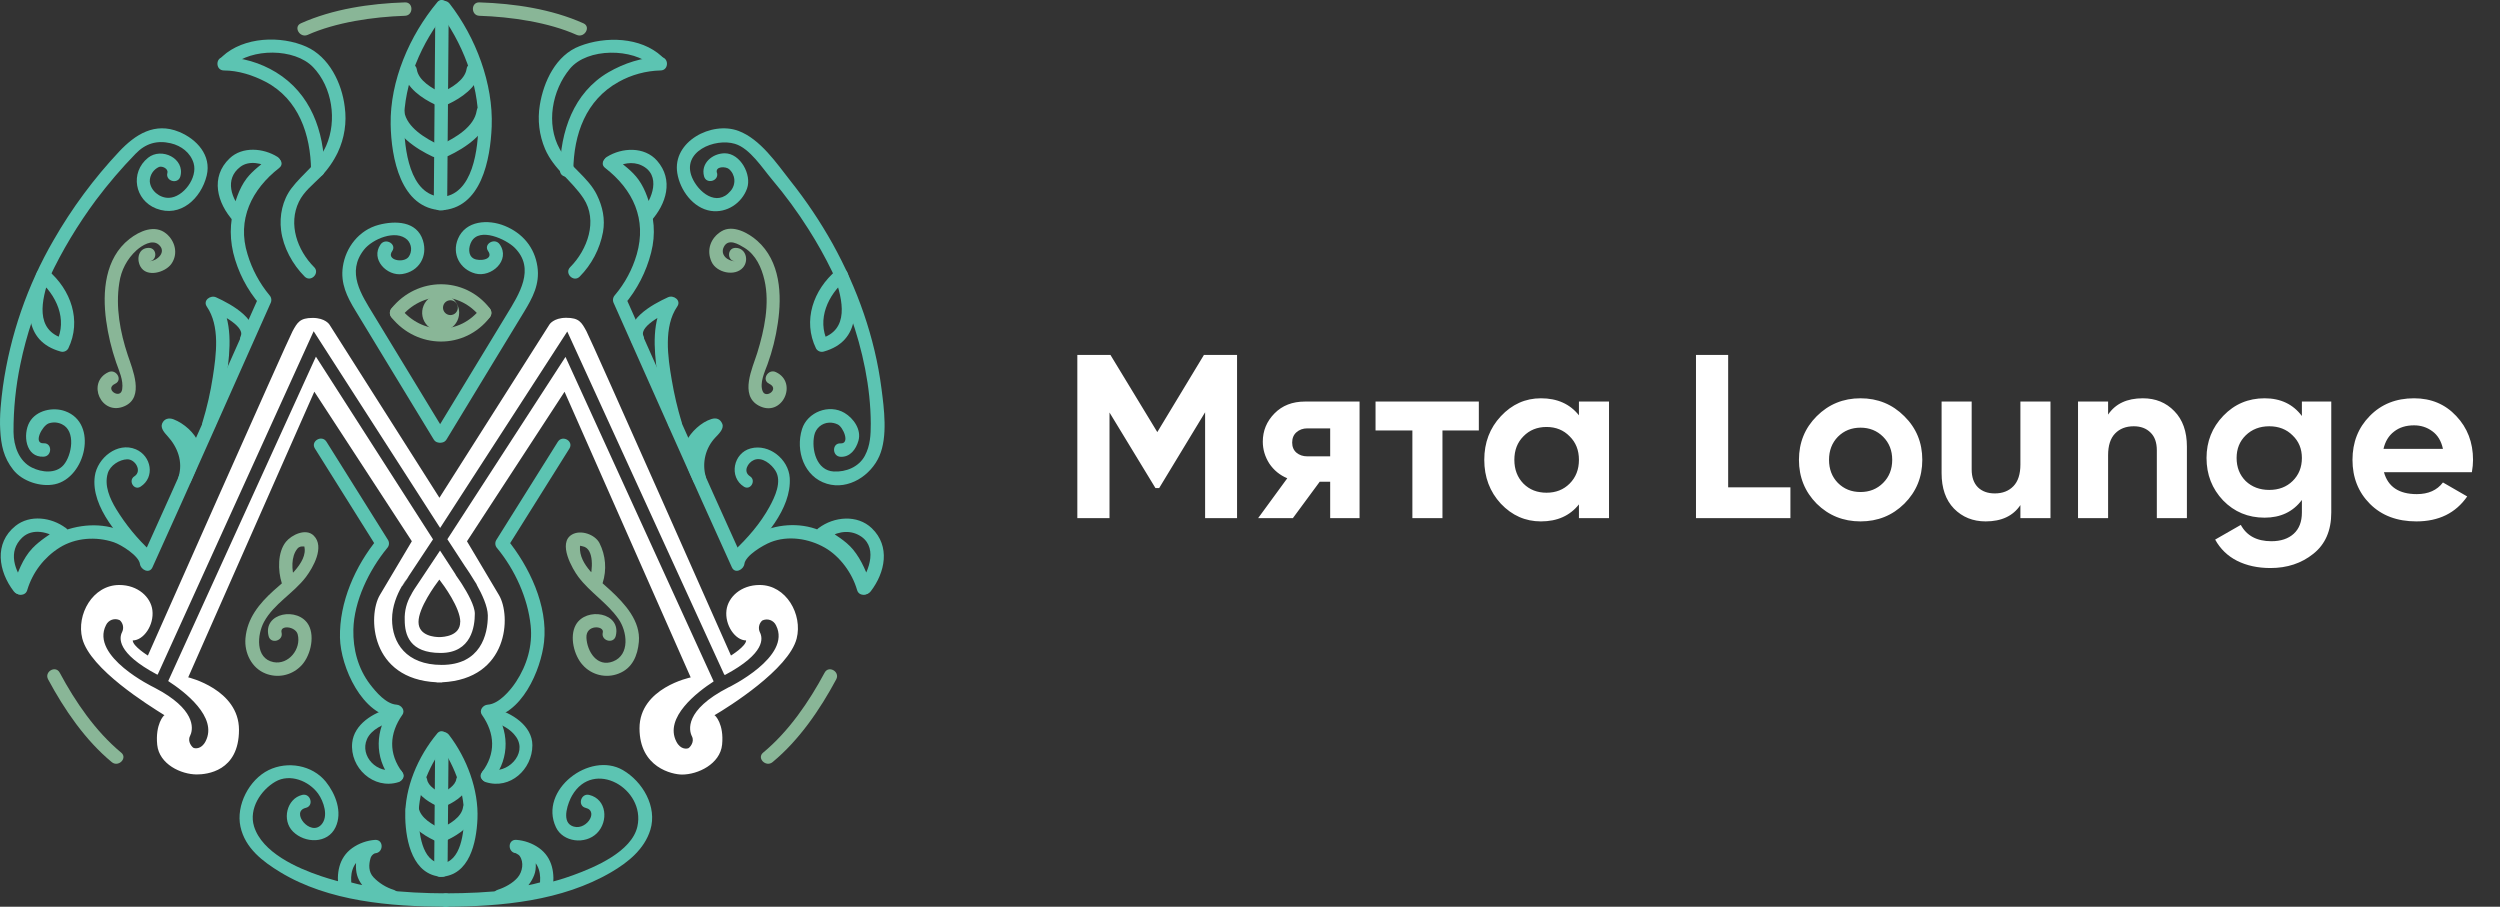 <?xml version="1.0" encoding="UTF-8"?> <svg xmlns="http://www.w3.org/2000/svg" width="193" height="70" viewBox="0 0 193 70" fill="none"><rect x="0" y="0" width="193" height="70" fill="#333333" stroke="none"/><path d="M95.5 27.4V40H93.034V31.828L89.488 37.678H89.2L85.654 31.846V40H83.17V27.4H85.726L89.344 33.358L92.944 27.4H95.5ZM104.958 31V40H102.69V37.192H101.88L99.81 40H97.128L99.378 36.922C98.802 36.682 98.34 36.304 97.992 35.788C97.656 35.26 97.488 34.696 97.488 34.096C97.488 33.256 97.788 32.53 98.388 31.918C98.988 31.306 99.774 31 100.746 31H104.958ZM100.926 33.07C100.59 33.07 100.308 33.172 100.08 33.376C99.864 33.568 99.756 33.832 99.756 34.168C99.756 34.492 99.864 34.75 100.08 34.942C100.308 35.134 100.59 35.23 100.926 35.23H102.69V33.07H100.926ZM114.166 31V33.232H111.358V40H109.036V33.232H106.192V31H114.166ZM121.894 31H124.216V40H121.894V38.938C121.198 39.814 120.22 40.252 118.96 40.252C117.76 40.252 116.728 39.796 115.864 38.884C115.012 37.96 114.586 36.832 114.586 35.5C114.586 34.168 115.012 33.046 115.864 32.134C116.728 31.21 117.76 30.748 118.96 30.748C120.22 30.748 121.198 31.186 121.894 32.062V31ZM117.61 37.336C118.078 37.804 118.672 38.038 119.392 38.038C120.112 38.038 120.706 37.804 121.174 37.336C121.654 36.856 121.894 36.244 121.894 35.5C121.894 34.756 121.654 34.15 121.174 33.682C120.706 33.202 120.112 32.962 119.392 32.962C118.672 32.962 118.078 33.202 117.61 33.682C117.142 34.15 116.908 34.756 116.908 35.5C116.908 36.244 117.142 36.856 117.61 37.336ZM133.414 37.624H138.22V40H130.93V27.4H133.414V37.624ZM147.015 38.884C146.091 39.796 144.963 40.252 143.631 40.252C142.299 40.252 141.171 39.796 140.247 38.884C139.335 37.96 138.879 36.832 138.879 35.5C138.879 34.168 139.335 33.046 140.247 32.134C141.171 31.21 142.299 30.748 143.631 30.748C144.963 30.748 146.091 31.21 147.015 32.134C147.939 33.046 148.401 34.168 148.401 35.5C148.401 36.832 147.939 37.96 147.015 38.884ZM141.885 37.282C142.353 37.75 142.935 37.984 143.631 37.984C144.327 37.984 144.909 37.75 145.377 37.282C145.845 36.814 146.079 36.22 146.079 35.5C146.079 34.78 145.845 34.186 145.377 33.718C144.909 33.25 144.327 33.016 143.631 33.016C142.935 33.016 142.353 33.25 141.885 33.718C141.429 34.186 141.201 34.78 141.201 35.5C141.201 36.22 141.429 36.814 141.885 37.282ZM155.975 31H158.297V40H155.975V38.992C155.411 39.832 154.517 40.252 153.293 40.252C152.309 40.252 151.493 39.922 150.845 39.262C150.209 38.602 149.891 37.69 149.891 36.526V31H152.213V36.238C152.213 36.838 152.375 37.3 152.699 37.624C153.023 37.936 153.455 38.092 153.995 38.092C154.595 38.092 155.075 37.906 155.435 37.534C155.795 37.162 155.975 36.604 155.975 35.86V31ZM165.427 30.748C166.411 30.748 167.221 31.078 167.857 31.738C168.505 32.398 168.829 33.31 168.829 34.474V40H166.507V34.762C166.507 34.162 166.345 33.706 166.021 33.394C165.697 33.07 165.265 32.908 164.725 32.908C164.125 32.908 163.645 33.094 163.285 33.466C162.925 33.838 162.745 34.396 162.745 35.14V40H160.423V31H162.745V32.008C163.309 31.168 164.203 30.748 165.427 30.748ZM177.706 31H179.974V39.568C179.974 40.96 179.512 42.022 178.588 42.754C177.676 43.486 176.572 43.852 175.276 43.852C174.304 43.852 173.446 43.666 172.702 43.294C171.97 42.922 171.406 42.376 171.01 41.656L172.99 40.522C173.446 41.362 174.232 41.782 175.348 41.782C176.08 41.782 176.656 41.59 177.076 41.206C177.496 40.822 177.706 40.276 177.706 39.568V38.596C177.022 39.508 176.062 39.964 174.826 39.964C173.554 39.964 172.486 39.52 171.622 38.632C170.77 37.732 170.344 36.64 170.344 35.356C170.344 34.084 170.776 32.998 171.64 32.098C172.504 31.198 173.566 30.748 174.826 30.748C176.062 30.748 177.022 31.204 177.706 32.116V31ZM173.368 37.138C173.848 37.594 174.454 37.822 175.186 37.822C175.918 37.822 176.518 37.594 176.986 37.138C177.466 36.67 177.706 36.076 177.706 35.356C177.706 34.648 177.466 34.066 176.986 33.61C176.518 33.142 175.918 32.908 175.186 32.908C174.454 32.908 173.848 33.142 173.368 33.61C172.9 34.066 172.666 34.648 172.666 35.356C172.666 36.076 172.9 36.67 173.368 37.138ZM184.042 36.454C184.354 37.582 185.2 38.146 186.58 38.146C187.468 38.146 188.14 37.846 188.596 37.246L190.468 38.326C189.58 39.61 188.272 40.252 186.544 40.252C185.056 40.252 183.862 39.802 182.962 38.902C182.062 38.002 181.612 36.868 181.612 35.5C181.612 34.144 182.056 33.016 182.944 32.116C183.832 31.204 184.972 30.748 186.364 30.748C187.684 30.748 188.77 31.204 189.622 32.116C190.486 33.028 190.918 34.156 190.918 35.5C190.918 35.8 190.888 36.118 190.828 36.454H184.042ZM184.006 34.654H188.596C188.464 34.042 188.188 33.586 187.768 33.286C187.36 32.986 186.892 32.836 186.364 32.836C185.74 32.836 185.224 32.998 184.816 33.322C184.408 33.634 184.138 34.078 184.006 34.654Z" fill="white"></path><g clip-path="url(#clip0_202_387)"><path fill-rule="evenodd" clip-rule="evenodd" d="M35.563 44.934L35.654 45.077L35.824 45.337C35.739 45.203 35.647 45.064 35.563 44.934ZM56.23 53.037H56.22C56.221 53.046 56.224 53.055 56.229 53.063H56.24C56.236 53.054 56.233 53.046 56.23 53.037V53.037ZM31.052 45.237L31.043 45.23V45.241L31.052 45.237ZM11.841 53.038H11.854H11.841ZM31.897 45.621L31.744 45.907C31.392 46.494 31.218 47.171 31.244 47.856C31.244 49.017 31.623 50.408 34.016 50.408C36.409 50.408 36.656 48.337 36.656 47.373C36.656 46.766 36.084 45.754 35.656 45.087L35.55 44.923L35.503 44.853C35.33 44.593 35.207 44.424 35.207 44.424L35.176 44.377V44.354L33.971 42.504L31.897 45.621ZM35.527 48.014C35.527 49.104 34.242 49.181 33.917 49.183C33.593 49.184 32.309 49.104 32.309 48.014C32.309 46.924 33.586 45.178 33.917 44.743C34.257 45.178 35.534 46.926 35.534 48.014H35.527ZM31.053 45.246L31.529 44.531L31.503 44.543L31.489 44.56L31.044 45.234L31.053 45.246ZM58.639 45.161C57.202 45.161 56.21 46.096 56.084 47.104C55.941 48.261 56.764 49.441 57.6 49.441C57.6 49.886 56.431 50.608 56.431 50.608C56.431 50.608 45.65 26.267 45.273 25.571C44.896 24.876 44.702 24.534 43.714 24.534C42.727 24.534 42.416 25.053 42.416 25.053L33.924 38.428L25.436 25.061C25.436 25.061 25.12 24.543 24.137 24.543C23.154 24.543 22.957 24.889 22.58 25.58C22.203 26.271 11.416 50.608 11.416 50.608C11.416 50.608 10.247 49.886 10.247 49.441C11.083 49.441 11.907 48.261 11.764 47.104C11.639 46.096 10.646 45.161 9.209 45.161C7.153 45.161 5.883 47.447 6.351 49.288C6.956 51.66 11.472 54.447 12.699 55.216C12.656 55.19 11.977 55.91 12.137 57.501C12.289 58.996 13.973 59.787 15.196 59.787C15.94 59.787 18.45 59.563 18.45 56.341C18.45 53.216 14.53 52.29 14.53 52.29L24.266 30.238L31.794 41.783C31.794 41.783 30.307 44.298 29.327 45.933C28.377 47.533 28.572 52.428 33.714 52.673V52.684H33.923H34.13V52.673C39.273 52.423 39.473 47.53 38.519 45.938C37.54 44.304 36.051 41.788 36.051 41.788L43.583 30.244L53.322 52.296C53.322 52.296 49.37 53.1 49.37 56.224C49.37 59.264 51.911 59.796 52.656 59.796C53.879 59.796 55.594 58.983 55.746 57.489C55.907 55.894 55.199 55.193 55.153 55.218C56.234 54.589 60.899 51.663 61.503 49.291C61.973 47.443 60.702 45.161 58.646 45.161H58.639ZM56.226 53.074C52.816 54.827 53.187 56.397 53.416 56.841C53.644 57.286 53.246 57.71 53.151 57.757C53.057 57.804 52.551 57.91 52.214 57.25C51.26 55.393 53.834 53.424 55.084 52.613C55.084 52.601 55.084 52.59 55.084 52.581L43.656 27.553L34.536 41.629L35.953 43.803H35.962L36.022 43.901C36.109 44.027 36.356 44.386 36.632 44.851L36.804 45.117L36.793 45.129C37.221 45.883 37.65 46.82 37.66 47.504C37.672 49.006 37.089 51.331 34.096 51.331C31.356 51.331 30.267 49.617 30.267 47.813C30.267 46.796 30.662 45.889 31.003 45.291L31.033 45.241C31.168 45.008 31.319 44.785 31.486 44.574L33.429 41.637L24.389 27.534L12.986 52.578C14.233 53.386 16.831 55.354 15.873 57.226C15.534 57.884 15.029 57.78 14.934 57.731C14.84 57.683 14.444 57.26 14.671 56.816C14.883 56.403 15.217 55.016 12.52 53.416L12.004 53.13L11.861 53.054C11.861 53.054 6.941 50.683 8.184 48.257C8.229 48.161 8.292 48.076 8.37 48.005C8.448 47.934 8.539 47.879 8.639 47.844C8.738 47.81 8.844 47.795 8.949 47.801C9.054 47.808 9.157 47.836 9.251 47.883C9.376 47.995 9.46 48.146 9.492 48.311C9.523 48.476 9.5 48.646 9.426 48.797C9.204 49.226 8.973 50.401 12.14 52.083L12.18 52.064L24.214 25.571L33.979 40.758L43.793 25.593L55.91 52.076L55.971 52.106C59.114 50.427 58.889 49.257 58.667 48.82C58.593 48.669 58.571 48.498 58.602 48.333C58.634 48.169 58.718 48.018 58.843 47.906C58.937 47.859 59.04 47.831 59.145 47.824C59.251 47.818 59.356 47.832 59.456 47.867C59.555 47.902 59.647 47.957 59.725 48.028C59.803 48.098 59.866 48.184 59.91 48.28C61.151 50.703 56.233 53.074 56.233 53.074H56.226ZM32.204 45.143C32.036 45.406 31.853 45.693 31.74 45.896C31.789 45.807 31.843 45.716 31.899 45.621C32 45.471 32.094 45.311 32.204 45.143Z" fill="white"></path><path d="M34.376 33.401L28.839 24.294C27.89 22.734 26.73 21.024 28.097 19.281C28.743 18.456 30.559 17.68 31.446 18.513C31.615 18.687 31.717 18.916 31.735 19.158C31.752 19.401 31.684 19.641 31.541 19.838C31.134 20.346 29.794 20.076 30.273 19.394C30.657 18.846 29.76 18.33 29.38 18.871C28.58 20.014 29.873 21.337 31.051 21.157C32.337 20.961 33.039 19.801 32.651 18.563C32.181 17.054 30.509 17.023 29.23 17.36C27.729 17.757 26.683 19.088 26.467 20.593C26.281 21.878 26.783 22.903 27.429 23.964C28.191 25.218 28.952 26.474 29.714 27.73C30.97 29.793 32.224 31.857 33.479 33.921C33.824 34.493 34.72 33.971 34.373 33.4L34.376 33.401Z" fill="#5CC4B2"></path><path d="M34.474 33.923C35.688 31.923 36.902 29.923 38.117 27.923C38.896 26.645 39.673 25.367 40.449 24.089C41.121 22.983 41.684 21.934 41.49 20.587C41.274 19.095 40.336 17.992 38.953 17.432C37.676 16.915 35.953 17.023 35.357 18.432C34.863 19.596 35.5 20.794 36.691 21.116C37.927 21.447 39.439 20.09 38.576 18.862C38.197 18.32 37.299 18.836 37.683 19.383C38.154 20.056 36.99 20.197 36.567 19.962C36.099 19.703 36.181 19.044 36.392 18.659C37.019 17.509 39.073 18.479 39.723 19.117C41.373 20.743 40.053 22.744 39.117 24.285L33.58 33.4C33.233 33.972 34.127 34.492 34.474 33.923Z" fill="#5CC4B2"></path><path d="M34.41 68.966C31.162 68.953 27.886 68.68 24.79 67.639C22.943 67.02 20.236 65.826 19.611 63.794C19.196 62.443 20.124 61.002 21.256 60.346C22.387 59.69 23.853 60.293 24.56 61.269C24.989 61.867 25.384 63.024 24.81 63.66C23.953 64.607 22.392 62.66 23.609 62.366C24.257 62.21 23.983 61.213 23.333 61.366C22.126 61.652 21.741 63.33 22.619 64.197C23.546 65.123 25.3 65.149 25.904 63.863C26.459 62.689 25.904 61.284 25.153 60.347C24.102 59.053 22.192 58.739 20.739 59.45C19.233 60.189 18.204 62.164 18.564 63.822C18.924 65.479 20.279 66.507 21.637 67.332C25.381 69.6 30.143 69.983 34.41 70C35.076 70 35.076 68.969 34.41 68.966Z" fill="#5CC4B2"></path><path d="M34.41 70C38.727 69.983 43.38 69.558 47.187 67.333C48.49 66.571 49.747 65.557 50.206 64.068C50.756 62.28 49.609 60.334 48.086 59.451C45.524 57.968 41.571 61 42.919 63.864C43.464 65.021 45.183 65.22 46.083 64.323C46.983 63.426 46.857 61.697 45.486 61.367C44.837 61.213 44.563 62.21 45.21 62.367C46.304 62.628 45.157 64.303 44.1 63.733C43.343 63.327 43.867 61.933 44.16 61.423C45.819 58.54 49.844 60.886 49.209 63.796C48.78 65.751 45.903 66.963 44.246 67.564C41.119 68.707 37.71 68.954 34.41 68.967C33.743 68.967 33.741 70.004 34.41 70.001V70Z" fill="#5CC4B2"></path><path d="M30.394 68.696C29.801 68.509 29.265 68.176 28.834 67.727C28.443 67.313 28.456 66.749 28.61 66.234C28.659 66.09 28.761 65.969 28.896 65.897C28.96 65.86 29.1 65.867 28.964 65.873V64.838C28.327 64.883 27.715 65.101 27.193 65.469C26.134 66.227 25.956 67.469 26.156 68.68C26.179 68.766 26.225 68.845 26.288 68.909C26.352 68.972 26.431 69.017 26.517 69.04C27.739 69.378 28.99 69.603 30.253 69.711C30.917 69.78 30.91 68.746 30.253 68.677C29.082 68.573 27.923 68.36 26.791 68.043L27.153 68.404C27.01 67.503 27.176 66.661 28 66.178C28.301 66.021 28.628 65.917 28.964 65.873C29.623 65.827 29.634 64.81 28.964 64.838C27.662 64.89 27.286 66.52 27.564 67.553C27.861 68.648 29.107 69.37 30.117 69.696C30.756 69.897 31.027 68.898 30.394 68.696Z" fill="#5CC4B2"></path><path d="M38.691 69.693C39.779 69.346 40.826 68.648 41.243 67.55C41.629 66.537 41.079 64.884 39.844 64.836C39.174 64.807 39.186 65.824 39.844 65.87C40.18 65.921 40.505 66.024 40.809 66.176C41.646 66.621 41.799 67.533 41.654 68.401C41.776 68.281 41.896 68.16 42.016 68.04C40.884 68.358 39.725 68.57 38.554 68.674C37.897 68.743 37.892 69.777 38.554 69.708C39.818 69.6 41.069 69.375 42.291 69.037C42.378 69.014 42.457 68.968 42.52 68.905C42.584 68.842 42.629 68.763 42.653 68.677C42.853 67.467 42.673 66.224 41.614 65.466C41.093 65.097 40.481 64.88 39.844 64.836V65.87C39.767 65.87 40.02 65.937 40.121 66.083C40.464 66.57 40.334 67.294 39.979 67.724C39.597 68.184 38.979 68.511 38.419 68.693C37.784 68.898 38.054 69.897 38.691 69.693Z" fill="#5CC4B2"></path><path d="M33.749 56.627C32.266 58.407 31.23 60.812 31.286 63.143C31.33 64.972 31.877 67.572 34.111 67.687C34.78 67.72 34.776 66.687 34.111 66.653C32.526 66.573 32.324 64.167 32.317 62.957C32.307 60.979 33.216 58.872 34.479 57.354C34.907 56.846 34.174 56.11 33.747 56.624L33.749 56.627Z" fill="#5CC4B2"></path><path d="M34.036 67.69C36.254 67.579 36.776 65.047 36.859 63.239C36.963 60.971 36.036 58.524 34.661 56.731C34.261 56.21 33.361 56.724 33.769 57.253C34.994 58.851 35.824 60.941 35.83 62.967C35.83 64.176 35.614 66.583 34.036 66.663C33.371 66.696 33.369 67.73 34.036 67.697V67.69Z" fill="#5CC4B2"></path><path d="M34.553 67.081C34.579 63.779 34.605 60.478 34.632 57.177C34.632 56.51 33.603 56.51 33.597 57.177C33.571 60.48 33.544 63.781 33.519 67.081C33.519 67.749 34.547 67.749 34.553 67.081Z" fill="#5CC4B2"></path><path d="M34.189 61.296C33.71 61.071 33.046 60.684 32.973 60.176C32.931 59.89 32.584 59.747 32.337 59.814C32.041 59.894 31.934 60.171 31.976 60.45C32.097 61.258 32.976 61.864 33.666 62.188C33.785 62.257 33.927 62.276 34.06 62.241C34.194 62.207 34.308 62.122 34.38 62.004C34.511 61.776 34.449 61.416 34.194 61.29L34.189 61.296Z" fill="#5CC4B2"></path><path d="M34.534 62.163C35.223 61.838 36.106 61.233 36.223 60.423C36.264 60.144 36.157 59.868 35.861 59.787C35.616 59.718 35.267 59.868 35.226 60.147C35.15 60.658 34.489 61.046 34.011 61.27C33.893 61.339 33.807 61.453 33.773 61.585C33.738 61.718 33.757 61.858 33.826 61.977C33.897 62.095 34.012 62.181 34.145 62.215C34.279 62.25 34.42 62.231 34.54 62.163H34.534Z" fill="#5CC4B2"></path><path d="M34.062 63.99C33.401 63.68 32.441 63.141 32.323 62.354C32.282 62.069 31.934 61.926 31.689 61.991C31.392 62.073 31.286 62.35 31.326 62.629C31.484 63.684 32.644 64.463 33.539 64.884C34.139 65.17 34.664 64.276 34.062 63.99V63.99Z" fill="#5CC4B2"></path><path d="M34.532 64.849C35.426 64.42 36.587 63.649 36.744 62.593C36.786 62.314 36.68 62.039 36.383 61.956C36.137 61.889 35.789 62.039 35.747 62.317C35.63 63.106 34.67 63.644 34.01 63.954C33.407 64.24 33.931 65.13 34.532 64.849V64.849Z" fill="#5CC4B2"></path><path d="M33.757 0.174C31.614 2.746 30.103 6.241 30.159 9.603C30.201 12.154 30.916 16.123 34.121 16.231C34.79 16.254 34.787 15.22 34.121 15.197C31.581 15.111 31.212 11.41 31.192 9.483C31.16 6.45 32.55 3.219 34.487 0.9C34.916 0.393 34.186 -0.343 33.757 0.17V0.174Z" fill="#5CC4B2"></path><path d="M34 16.237C37.167 16.13 37.857 12.291 37.959 9.773C38.089 6.463 36.734 2.891 34.714 0.286C34.314 -0.234 33.414 0.286 33.823 0.807C35.68 3.217 36.926 6.403 36.931 9.45C36.931 11.386 36.543 15.124 34.002 15.21C33.336 15.233 33.333 16.267 34.002 16.244L34 16.237Z" fill="#5CC4B2"></path><path d="M34.523 15.586C34.562 10.662 34.601 5.739 34.64 0.816C34.64 0.149 33.61 0.149 33.606 0.816C33.566 5.739 33.527 10.662 33.489 15.586C33.489 16.252 34.517 16.252 34.523 15.586Z" fill="#5CC4B2"></path><path d="M34.104 7.176C33.369 6.83 32.309 6.23 32.177 5.353C32.079 4.694 31.083 4.974 31.177 5.627C31.347 6.77 32.606 7.613 33.58 8.069C34.18 8.354 34.704 7.46 34.102 7.176H34.104Z" fill="#5CC4B2"></path><path d="M34.62 8.03C35.59 7.573 36.851 6.733 37.023 5.589C37.12 4.936 36.123 4.656 36.023 5.313C35.893 6.19 34.831 6.79 34.097 7.137C33.493 7.423 34.019 8.313 34.619 8.03H34.62Z" fill="#5CC4B2"></path><path d="M33.916 11.194C32.871 10.703 31.394 9.844 31.209 8.601C31.11 7.944 30.113 8.224 30.209 8.877C30.434 10.387 32.114 11.486 33.393 12.087C33.992 12.373 34.516 11.479 33.914 11.194H33.916Z" fill="#5CC4B2"></path><path d="M34.617 12.034C35.894 11.428 37.572 10.333 37.8 8.823C37.897 8.171 36.901 7.89 36.8 8.548C36.614 9.79 35.137 10.648 34.086 11.141C33.483 11.427 34.01 12.317 34.609 12.034H34.617Z" fill="#5CC4B2"></path><path d="M2.104 45.55C2.513 44.193 3.399 43.03 4.599 42.276C5.831 41.505 7.426 41.403 8.781 41.859C9.374 42.057 10.724 42.913 10.804 43.539C10.861 43.982 11.529 44.329 11.769 43.8C14.844 37.023 17.85 30.213 20.883 23.416C20.936 23.316 20.957 23.202 20.943 23.089C20.928 22.977 20.879 22.872 20.801 22.789C20.032 21.86 19.457 20.787 19.11 19.632C18.271 16.957 19.429 14.62 21.557 12.962C22.084 12.553 21.346 11.819 20.826 12.23C18.496 14.042 17.334 16.582 18.003 19.506C18.364 20.989 19.073 22.365 20.07 23.52C20.044 23.312 20.017 23.103 19.99 22.893C16.957 29.69 13.951 36.5 10.876 43.286L11.839 43.546C11.719 42.607 10.786 41.842 10.054 41.353C8.597 40.377 6.626 40.369 5.024 40.937C3.157 41.593 1.643 43.382 1.106 45.276C0.924 45.917 1.923 46.19 2.106 45.55H2.104Z" fill="#5CC4B2"></path><path d="M21.416 12.107C20.33 11.429 18.714 11.286 17.729 12.223C16.211 13.666 16.754 15.673 18.03 17.08C18.095 17.141 18.174 17.184 18.26 17.206C18.346 17.228 18.436 17.228 18.522 17.205C18.608 17.182 18.687 17.137 18.751 17.076C18.814 17.014 18.861 16.936 18.887 16.851C19.097 16.007 19.316 15.096 19.859 14.394C20.309 13.823 20.954 13.386 21.513 12.921C22.027 12.493 21.291 11.767 20.781 12.19C20.179 12.691 19.526 13.15 19.041 13.774C18.429 14.583 18.143 15.597 17.897 16.571L18.761 16.343C17.871 15.364 17.304 13.837 18.549 12.883C19.221 12.366 20.227 12.58 20.894 12.999C21.461 13.357 21.979 12.461 21.416 12.107Z" fill="#5CC4B2"></path><path d="M5.08 40.763C3.983 39.937 2.314 39.703 1.193 40.603C-0.477 41.943 -0.124 44.104 1.06 45.649C1.331 46.003 1.85 45.98 2.006 45.526C2.303 44.654 2.62 43.749 3.24 43.05C3.749 42.479 4.459 42.09 5.08 41.656C5.623 41.277 5.107 40.38 4.559 40.763C3.857 41.253 3.104 41.696 2.509 42.317C1.744 43.117 1.357 44.226 1.009 45.25L1.954 45.127C1.13 44.051 0.587 42.584 1.707 41.509C2.509 40.739 3.764 41.059 4.564 41.651C5.091 42.057 5.607 41.159 5.08 40.763Z" fill="#5CC4B2"></path><path d="M11.621 42.54C10.594 41.587 9.702 40.498 8.971 39.303C8.481 38.49 8.029 37.483 8.323 36.527C8.507 35.927 9.22 35.478 9.814 35.458C10.447 35.438 10.993 36.378 10.376 36.77C9.87 37.09 10.337 37.897 10.846 37.574C11.989 36.848 11.689 35.194 10.483 34.685C9.07 34.09 7.514 35.357 7.319 36.76C6.984 39.156 9.353 41.694 10.964 43.197C11.401 43.607 12.063 42.95 11.621 42.54V42.54Z" fill="#5CC4B2"></path><path d="M16.644 32.857C17.036 31.561 17.326 30.236 17.511 28.894C17.774 27.056 17.987 24.752 16.873 23.131L16.159 23.846C16.69 24.087 18.941 25.139 18.587 25.934C18.321 26.539 19.213 27.066 19.48 26.457C20.23 24.753 17.871 23.497 16.679 22.951C16.25 22.759 15.647 23.189 15.964 23.666C17.001 25.172 16.691 27.399 16.43 29.094C16.25 30.278 15.983 31.447 15.633 32.592C15.436 33.23 16.434 33.5 16.633 32.866L16.644 32.857Z" fill="#5CC4B2"></path><path d="M31.064 59.623C29.976 58.181 30.05 56.623 31.064 55.18C31.306 54.836 30.977 54.423 30.619 54.401C29.806 54.353 29.026 53.427 28.576 52.841C27.643 51.623 27.247 50.127 27.28 48.609C27.329 46.4 28.49 44.02 29.88 42.323C29.959 42.241 30.01 42.136 30.025 42.023C30.04 41.91 30.017 41.795 29.961 41.696C28.375 39.164 26.789 36.633 25.203 34.101C24.85 33.538 23.956 34.057 24.31 34.624C25.898 37.155 27.484 39.686 29.069 42.219C29.096 42.009 29.121 41.8 29.15 41.591C27.417 43.7 26.186 46.487 26.246 49.241C26.296 51.476 27.96 55.271 30.619 55.43L30.171 54.651C28.964 56.376 28.886 58.436 30.171 60.139C30.569 60.664 31.467 60.149 31.064 59.617V59.623Z" fill="#5CC4B2"></path><path d="M30.093 54.696C28.82 55.005 27.337 55.914 27.19 57.337C26.99 59.266 28.837 60.981 30.761 60.383C31.396 60.184 31.126 59.184 30.486 59.383C29.163 59.797 27.749 58.393 28.33 57.063C28.659 56.314 29.616 55.874 30.373 55.691C31.021 55.533 30.747 54.535 30.099 54.691L30.093 54.696Z" fill="#5CC4B2"></path><path d="M8.371 28.73C6.657 29.52 7.816 32.169 9.63 31.349C11.163 30.656 10.231 28.52 9.863 27.412C9.277 25.652 8.913 23.697 9.21 21.84C9.344 20.867 9.817 19.973 10.546 19.314C10.957 18.952 11.734 18.457 12.24 18.876C12.913 19.433 12.141 20.173 11.489 20.17C12.156 20.17 12.156 19.139 11.489 19.136C10.699 19.136 10.519 19.967 10.834 20.564C11.314 21.457 12.764 21.033 13.231 20.369C13.77 19.605 13.53 18.613 12.834 18.036C11.951 17.305 10.77 17.839 9.987 18.453C8.097 19.94 7.894 22.524 8.194 24.739C8.345 25.844 8.604 26.931 8.967 27.986C9.191 28.633 9.539 29.349 9.433 30.052C9.316 30.89 8.004 30.03 8.894 29.623C9.499 29.337 8.973 28.452 8.371 28.73V28.73Z" fill="#89B697"></path><path d="M13.924 13.618C14.297 12.23 12.466 11.348 11.429 12.18C10.016 13.316 10.393 15.453 12.062 16.1C13.927 16.823 15.523 15.323 15.956 13.56C16.341 11.989 15.181 10.739 13.834 10.183C11.959 9.407 10.451 10.371 9.199 11.701C7.248 13.779 5.547 16.078 4.13 18.55C2.116 22.026 0.79 25.858 0.226 29.836C0.083 30.937 -0.046 32.074 0.017 33.188C0.084 34.363 0.273 35.323 1.026 36.274C1.726 37.161 3.137 37.616 4.229 37.386C6.604 36.886 7.607 32.671 5.031 31.743C4.093 31.401 2.791 31.667 2.273 32.6C1.754 33.533 1.96 35.331 3.373 35.256C4.036 35.22 4.04 34.186 3.373 34.221C2.536 34.267 3.243 32.881 3.753 32.688C3.92 32.63 4.097 32.605 4.274 32.616C4.451 32.627 4.624 32.674 4.783 32.753C5.88 33.276 5.543 35.161 4.911 35.896C4.309 36.597 3.213 36.467 2.473 36.101C1.457 35.604 1.054 34.42 1.044 33.356C1.035 31.599 1.212 29.846 1.571 28.127C2.516 23.517 4.616 19.22 7.404 15.45C8.349 14.191 9.373 12.994 10.47 11.866C11.229 11.077 12.121 10.81 13.184 11.061C14 11.25 14.714 11.8 14.949 12.604C15.273 13.714 14.154 15.233 13.043 15.273C12.329 15.299 11.614 14.716 11.563 14C11.561 13.765 11.627 13.535 11.754 13.337C11.881 13.139 12.063 12.983 12.277 12.887C12.537 12.796 13.006 13.03 12.923 13.344C12.749 13.989 13.747 14.261 13.923 13.618H13.924Z" fill="#5CC4B2"></path><path d="M2.963 21.597C4.353 22.767 5.221 24.647 4.373 26.384L4.957 26.143C2.644 25.502 3.213 23.143 3.827 21.366C4.044 20.733 3.044 20.464 2.827 21.09C2.007 23.471 1.754 26.329 4.684 27.14C4.794 27.171 4.912 27.164 5.017 27.121C5.123 27.078 5.212 27.002 5.27 26.903C6.32 24.752 5.473 22.359 3.699 20.861C3.187 20.439 2.451 21.166 2.963 21.597Z" fill="#5CC4B2"></path><path d="M14.784 37.066C14.994 36.365 15.011 35.621 14.832 34.912C14.653 34.202 14.286 33.555 13.769 33.037C13.704 32.973 13.641 32.906 13.58 32.839C13.413 32.656 13.614 32.733 13.514 32.982L13.277 33.286C13.071 33.429 12.93 33.276 13.153 33.387C13.303 33.468 13.446 33.559 13.581 33.662C13.864 33.865 14.107 34.119 14.296 34.412C14.654 34.973 14.024 36.237 13.836 36.669C13.57 37.273 14.461 37.8 14.729 37.19C15.099 36.347 15.697 35.119 15.343 34.207C15.03 33.409 14.2 32.683 13.406 32.374C13.04 32.232 12.671 32.317 12.514 32.703C12.371 33.06 12.716 33.429 12.931 33.664C13.716 34.522 14.134 35.64 13.789 36.792C13.591 37.429 14.59 37.702 14.784 37.066Z" fill="#5CC4B2"></path><path d="M22.741 44.736C22.514 44.022 22.456 42.97 22.957 42.36C23.26 41.992 23.689 42.386 23.422 41.996C23.469 42.063 23.453 42.037 23.486 42.161C23.836 43.457 21.883 44.903 21.113 45.604C20.007 46.604 19.083 47.736 18.95 49.272C18.852 50.4 19.426 51.581 20.509 52C20.952 52.175 21.437 52.219 21.905 52.129C22.373 52.038 22.806 51.816 23.153 51.489C23.933 50.793 24.346 49.19 23.82 48.247C23.033 46.831 20.277 47.28 20.736 49.104C20.899 49.752 21.896 49.477 21.736 48.83C21.583 48.227 22.817 48.342 22.983 48.973C23.277 50.104 22.269 51.344 21.113 51.116C19.684 50.83 19.861 48.973 20.38 48.014C21.134 46.617 22.666 45.799 23.616 44.547C24.162 43.824 25.089 42.219 24.223 41.353C23.617 40.747 22.509 41.294 22.08 41.819C21.417 42.63 21.449 44.063 21.752 45.014C21.954 45.647 22.953 45.376 22.752 44.739L22.741 44.736Z" fill="#89B697"></path><path d="M24.25 20.624C22.949 19.316 22.237 17.307 23.076 15.575C23.457 14.787 24.16 14.25 24.764 13.644C25.302 13.092 25.746 12.456 26.079 11.761C26.594 10.667 26.78 9.447 26.614 8.248C26.389 6.41 25.409 4.391 23.646 3.604C21.67 2.728 18.816 2.838 17.174 4.35C16.683 4.801 17.417 5.531 17.906 5.081C19.393 3.713 22.741 3.698 24.17 5.184C25.659 6.734 26.027 9.307 25.186 11.24C24.597 12.59 23.361 13.396 22.5 14.537C21.806 15.457 21.56 16.654 21.7 17.78C21.863 19.096 22.586 20.418 23.519 21.351C23.99 21.824 24.721 21.093 24.25 20.62V20.624Z" fill="#5CC4B2"></path><path d="M17.286 5.44C18.396 5.44 19.541 5.809 20.513 6.319C23.064 7.661 23.984 10.406 24.014 13.142C24.023 13.809 25.056 13.809 25.05 13.142C25.016 10.111 23.984 7.217 21.306 5.58C20.093 4.841 18.706 4.436 17.286 4.406C16.619 4.406 16.619 5.437 17.286 5.44Z" fill="#5CC4B2"></path><path fill-rule="evenodd" clip-rule="evenodd" d="M23.49 2.245C23.49 2.245 26.653 0.816 31.263 0.702Z" fill="#89B697"></path><path d="M23.752 2.692C25.924 1.723 28.79 1.3 31.263 1.219C31.927 1.196 31.93 0.162 31.263 0.184C28.563 0.273 25.717 0.689 23.23 1.799C22.622 2.069 23.147 2.96 23.752 2.692Z" fill="#89B697"></path><path fill-rule="evenodd" clip-rule="evenodd" d="M8.99 58.469C8.99 58.469 6.307 56.267 4.16 52.183Z" fill="#89B697"></path><path d="M9.356 58.103C7.363 56.45 5.817 54.183 4.607 51.926C4.286 51.338 3.399 51.857 3.714 52.447C4.961 54.77 6.571 57.134 8.626 58.834C9.134 59.263 9.871 58.527 9.357 58.103H9.356Z" fill="#89B697"></path><path d="M67.163 45.276C66.877 44.304 66.376 43.41 65.698 42.658C65.02 41.906 64.182 41.315 63.246 40.93C61.703 40.303 59.869 40.453 58.414 41.225C57.603 41.654 56.557 42.563 56.43 43.538L57.394 43.278C54.317 36.5 51.313 29.69 48.28 22.893L48.199 23.52C49.184 22.356 49.891 20.983 50.266 19.506C51.011 16.617 49.721 14.001 47.443 12.23C46.923 11.825 46.186 12.553 46.713 12.961C48.889 14.654 49.933 16.924 49.159 19.631C48.823 20.791 48.247 21.867 47.467 22.788C47.39 22.872 47.341 22.977 47.326 23.089C47.312 23.201 47.333 23.316 47.386 23.416C50.419 30.213 53.424 37.023 56.502 43.8C56.742 44.328 57.407 43.981 57.466 43.538C57.547 42.888 58.894 42.096 59.487 41.858C60.833 41.32 62.439 41.573 63.672 42.276C64.843 42.943 65.797 44.251 66.166 45.55C66.347 46.19 67.346 45.917 67.166 45.276H67.163Z" fill="#5CC4B2"></path><path d="M47.376 13C48.007 12.603 48.83 12.44 49.519 12.764C51.083 13.497 50.36 15.403 49.503 16.345L50.369 16.573C50.134 15.634 49.866 14.673 49.297 13.876C48.813 13.197 48.11 12.714 47.476 12.187C46.967 11.759 46.231 12.492 46.744 12.919C47.257 13.346 47.844 13.776 48.309 14.284C48.93 14.972 49.153 15.977 49.371 16.856C49.397 16.942 49.444 17.021 49.508 17.084C49.572 17.147 49.652 17.192 49.739 17.215C49.826 17.238 49.917 17.238 50.005 17.215C50.092 17.192 50.171 17.147 50.236 17.084C51.446 15.75 52.022 13.89 50.726 12.407C49.753 11.296 48.011 11.382 46.849 12.113C46.286 12.462 46.809 13.357 47.376 13Z" fill="#5CC4B2"></path><path d="M63.714 41.656C64.437 41.113 65.396 40.857 66.236 41.276C67.837 42.073 67.14 44.057 66.319 45.133L67.266 45.256C66.923 44.249 66.541 43.264 65.863 42.434C65.291 41.737 64.443 41.276 63.72 40.769C63.173 40.386 62.657 41.283 63.199 41.662C63.789 42.075 64.42 42.446 64.939 42.947C65.637 43.626 65.969 44.632 66.273 45.529C66.429 45.983 66.947 46.006 67.22 45.652C68.336 44.196 68.753 42.173 67.304 40.78C66.181 39.702 64.379 39.877 63.199 40.766C62.663 41.159 63.177 42.057 63.714 41.656Z" fill="#5CC4B2"></path><path d="M57.306 43.197C58.941 41.672 61.124 39.282 60.967 36.884C60.873 35.447 59.37 34.242 57.956 34.616C56.604 34.971 56.25 36.829 57.429 37.572C57.937 37.894 58.404 37.087 57.899 36.767C57.341 36.413 57.721 35.716 58.207 35.51C58.839 35.244 59.549 35.833 59.863 36.334C60.39 37.177 59.82 38.363 59.407 39.121C58.714 40.393 57.71 41.55 56.653 42.537C56.213 42.947 56.873 43.604 57.311 43.194L57.306 43.197Z" fill="#5CC4B2"></path><path d="M52.621 32.587C52.298 31.515 52.043 30.423 51.857 29.319C51.556 27.573 51.216 25.211 52.286 23.659C52.609 23.187 52 22.757 51.579 22.944C50.384 23.49 48.027 24.746 48.776 26.45C49.044 27.058 49.934 26.531 49.67 25.927C49.319 25.131 51.57 24.08 52.099 23.838C51.862 23.601 51.624 23.363 51.384 23.124C50.291 24.713 50.489 26.941 50.729 28.75C50.909 30.139 51.205 31.51 51.613 32.85C51.81 33.484 52.807 33.214 52.613 32.576L52.621 32.587Z" fill="#5CC4B2"></path><path d="M38.097 60.143C39.383 58.44 39.306 56.38 38.097 54.656L37.651 55.434C40.26 55.286 41.764 51.714 42 49.559C42.31 46.766 40.857 43.713 39.119 41.597L39.2 42.224C40.786 39.691 42.371 37.16 43.957 34.63C44.313 34.059 43.419 33.544 43.064 34.107C41.479 36.639 39.892 39.17 38.306 41.701C38.25 41.801 38.228 41.916 38.243 42.029C38.257 42.141 38.308 42.247 38.387 42.328C39.75 43.986 40.744 46.158 40.967 48.29C41.13 49.841 40.681 51.356 39.833 52.643C39.404 53.296 38.514 54.35 37.65 54.401C37.291 54.423 36.963 54.83 37.203 55.18C38.219 56.627 38.293 58.18 37.203 59.623C36.8 60.154 37.7 60.67 38.096 60.144L38.097 60.143Z" fill="#5CC4B2"></path><path d="M37.901 55.693C38.642 55.873 39.422 56.264 39.856 56.906C40.742 58.213 39.127 59.804 37.789 59.384C37.15 59.184 36.88 60.184 37.514 60.384C39.393 60.97 41.096 59.384 41.1 57.537C41.1 56.019 39.486 55.017 38.176 54.697C37.529 54.539 37.254 55.536 37.901 55.697V55.693Z" fill="#5CC4B2"></path><path d="M59.374 29.623C60.221 30.013 59.119 30.824 58.873 30.194C58.627 29.564 59.041 28.696 59.252 28.127C59.623 27.101 59.89 26.039 60.046 24.959C60.38 22.746 60.246 20.166 58.454 18.583C57.783 17.988 56.579 17.316 55.693 17.856C54.851 18.37 54.519 19.311 54.933 20.214C55.319 21.056 56.731 21.366 57.353 20.663C57.843 20.111 57.58 19.131 56.781 19.136C56.114 19.136 56.114 20.173 56.781 20.17C56.154 20.17 55.57 19.657 55.886 19.05C56.239 18.373 57.029 18.86 57.473 19.131C58.353 19.674 58.794 20.659 59.017 21.626C59.437 23.454 59.003 25.483 58.46 27.244C58.1 28.404 57.073 30.504 58.57 31.313C60.371 32.284 61.647 29.534 59.897 28.726C59.296 28.44 58.77 29.338 59.374 29.619V29.623Z" fill="#89B697"></path><path d="M55.344 13.344C55.202 12.821 56.022 12.843 56.272 13.046C56.393 13.149 56.493 13.275 56.565 13.416C56.637 13.559 56.68 13.713 56.692 13.872C56.703 14.031 56.682 14.191 56.631 14.341C56.58 14.492 56.499 14.631 56.393 14.75C55.329 16.01 53.9 14.823 53.427 13.701C52.586 11.701 55.184 10.636 56.74 11.104C57.893 11.453 58.856 12.979 59.597 13.854C60.623 15.068 61.565 16.351 62.414 17.694C63.752 19.791 64.842 22.035 65.663 24.381C66.596 27.033 67.212 29.877 67.224 32.699C67.224 33.563 67.189 34.39 66.77 35.179C66.304 36.054 65.31 36.451 64.366 36.4C63.024 36.327 62.633 34.686 62.861 33.607C62.917 33.341 63.059 33.1 63.266 32.923C63.473 32.746 63.732 32.642 64.004 32.629C64.238 32.617 64.47 32.666 64.679 32.771C65.097 32.973 65.65 34.27 64.887 34.23C64.222 34.194 64.224 35.23 64.887 35.264C65.63 35.304 66.084 34.679 66.27 34.03C66.517 33.173 65.904 32.301 65.201 31.879C64.011 31.164 62.331 31.806 61.916 33.126C61.396 34.797 62.076 36.82 63.839 37.347C65.514 37.849 67.239 36.699 67.889 35.204C68.539 33.71 68.253 31.549 68.047 29.974C67.539 26.05 66.19 22.276 64.279 18.819C63.328 17.118 62.241 15.497 61.029 13.973C59.954 12.606 58.703 10.743 57.014 10.107C54.949 9.329 51.893 10.923 52.286 13.359C52.493 14.673 53.504 16.073 54.879 16.281C56.104 16.464 57.269 15.686 57.673 14.549C58.05 13.489 57.159 11.843 55.959 11.834C55.009 11.834 54.079 12.599 54.353 13.611C54.526 14.254 55.524 13.981 55.353 13.337L55.344 13.344Z" fill="#5CC4B2"></path><path d="M64.572 20.864C62.793 22.362 61.947 24.755 63 26.906C63.058 27.004 63.146 27.081 63.252 27.124C63.358 27.167 63.474 27.174 63.584 27.143C66.511 26.332 66.259 23.474 65.442 21.093C65.226 20.467 64.227 20.736 64.442 21.369C65.056 23.15 65.623 25.505 63.312 26.146L63.894 26.384C63.047 24.647 63.916 22.767 65.306 21.597C65.817 21.166 65.083 20.439 64.572 20.864Z" fill="#5CC4B2"></path><path d="M54.483 36.79C54.334 36.265 54.326 35.71 54.457 35.18C54.588 34.65 54.855 34.164 55.231 33.769C55.454 33.531 55.919 33.11 55.763 32.724C55.607 32.339 55.297 32.233 54.923 32.349C54.137 32.591 53.326 33.349 52.977 34.083C52.526 35.024 53.15 36.306 53.539 37.189C53.806 37.799 54.696 37.271 54.431 36.667C54.231 36.211 53.637 35.004 53.97 34.41C54.156 34.115 54.399 33.86 54.684 33.66C54.796 33.577 54.913 33.5 55.033 33.43C55.319 33.261 55.216 33.449 54.989 33.287L54.75 32.979C54.651 32.737 54.833 32.68 54.607 32.934C54.388 33.166 54.183 33.41 53.993 33.666C53.684 34.127 53.481 34.65 53.399 35.199C53.287 35.821 53.318 36.46 53.489 37.069C53.679 37.701 54.677 37.429 54.483 36.79Z" fill="#5CC4B2"></path><path d="M46.524 45.011C46.852 43.989 46.763 42.878 46.277 41.92C45.923 41.249 44.824 40.876 44.153 41.269C43.036 41.923 44.19 43.927 44.656 44.544C45.562 45.743 46.876 46.544 47.744 47.779C48.423 48.737 48.656 50.55 47.324 51.064C46.097 51.54 45.324 50.293 45.272 49.236C45.219 48.178 46.669 48.3 46.536 48.824C46.373 49.471 47.37 49.746 47.536 49.099C47.993 47.279 45.24 46.83 44.452 48.241C43.947 49.144 44.316 50.613 44.986 51.339C45.325 51.72 45.773 51.988 46.27 52.106C46.766 52.225 47.287 52.188 47.761 52C48.82 51.591 49.226 50.613 49.32 49.554C49.463 47.943 48.239 46.617 47.157 45.604C46.244 44.747 44.683 43.626 44.773 42.197C44.773 42.167 44.844 41.989 44.814 42.054C44.854 41.97 44.489 42.089 44.976 42.174C45.91 42.339 45.737 44.081 45.527 44.737C45.317 45.393 46.323 45.646 46.527 45.013L46.524 45.011Z" fill="#89B697"></path><path d="M44.751 21.356C45.681 20.414 46.307 19.217 46.551 17.917C46.73 16.917 46.524 15.956 46.087 15.06C45.413 13.669 43.966 12.863 43.21 11.504C42.134 9.566 42.617 6.966 43.999 5.304C45.354 3.674 48.867 3.711 50.363 5.089C50.853 5.539 51.587 4.803 51.094 4.357C49.454 2.846 46.74 2.786 44.749 3.56C42.924 4.254 41.967 6.286 41.674 8.111C41.485 9.258 41.626 10.435 42.08 11.504C42.766 13.084 44.13 13.933 45.047 15.317C46.174 17.032 45.35 19.286 44.019 20.624C43.547 21.097 44.28 21.829 44.751 21.356Z" fill="#5CC4B2"></path><path d="M50.99 4.406C49.599 4.406 48.161 4.889 46.971 5.58C44.274 7.151 43.257 10.167 43.227 13.142C43.227 13.809 44.254 13.809 44.261 13.142C44.293 10.356 45.227 7.721 47.764 6.319C48.753 5.769 49.859 5.468 50.99 5.44C51.657 5.44 51.657 4.403 50.99 4.406V4.406Z" fill="#5CC4B2"></path><path fill-rule="evenodd" clip-rule="evenodd" d="M44.779 2.245C44.779 2.245 41.617 0.816 37.007 0.702Z" fill="#89B697"></path><path d="M45.04 1.799C42.553 0.689 39.706 0.273 37.007 0.184C36.34 0.162 36.343 1.196 37.007 1.219C39.48 1.3 42.344 1.723 44.517 2.692C45.121 2.96 45.649 2.069 45.04 1.799Z" fill="#89B697"></path><path fill-rule="evenodd" clip-rule="evenodd" d="M59.286 58.469C59.286 58.469 61.969 56.267 64.116 52.183Z" fill="#89B697"></path><path d="M59.644 58.834C61.699 57.135 63.31 54.77 64.556 52.447C64.871 51.86 63.977 51.339 63.663 51.926C62.451 54.183 60.907 56.45 58.914 58.103C58.399 58.532 59.136 59.256 59.644 58.834V58.834Z" fill="#89B697"></path><path d="M30.919 24.516C32.579 22.447 35.476 22.399 37.119 24.516C37.51 25.021 38.209 24.313 37.82 23.813C35.864 21.293 32.191 21.352 30.216 23.813C29.819 24.307 30.517 25.016 30.919 24.516Z" fill="#89B697"></path><path d="M30.216 24.498C32.191 26.96 35.864 27.02 37.82 24.498C38.209 24 37.51 23.291 37.119 23.797C35.476 25.913 32.579 25.866 30.919 23.797C30.517 23.297 29.819 24.004 30.216 24.498Z" fill="#89B697"></path><path fill-rule="evenodd" clip-rule="evenodd" d="M34.019 22.714C33.736 22.714 33.46 22.798 33.225 22.955C32.99 23.112 32.807 23.335 32.699 23.596C32.591 23.857 32.562 24.145 32.617 24.422C32.673 24.699 32.809 24.953 33.008 25.153C33.208 25.353 33.463 25.489 33.74 25.544C34.017 25.599 34.304 25.571 34.565 25.463C34.826 25.355 35.049 25.172 35.206 24.937C35.363 24.702 35.447 24.425 35.447 24.143C35.447 23.764 35.297 23.401 35.029 23.133C34.761 22.865 34.398 22.714 34.019 22.714V22.714ZM34.772 24.323C34.658 24.323 34.548 24.289 34.454 24.227C34.36 24.164 34.287 24.075 34.243 23.97C34.2 23.866 34.189 23.751 34.211 23.64C34.233 23.529 34.288 23.427 34.367 23.347C34.447 23.267 34.549 23.213 34.66 23.191C34.771 23.169 34.886 23.18 34.99 23.224C35.095 23.267 35.184 23.34 35.247 23.434C35.309 23.528 35.343 23.639 35.343 23.752C35.343 23.827 35.328 23.901 35.3 23.971C35.271 24.04 35.229 24.103 35.176 24.157C35.123 24.21 35.06 24.252 34.99 24.281C34.921 24.309 34.847 24.324 34.772 24.324V24.323Z" fill="#89B697"></path></g><defs><clipPath id="clip0_202_387"><rect width="68.307" height="70" fill="white"></rect></clipPath></defs></svg> 